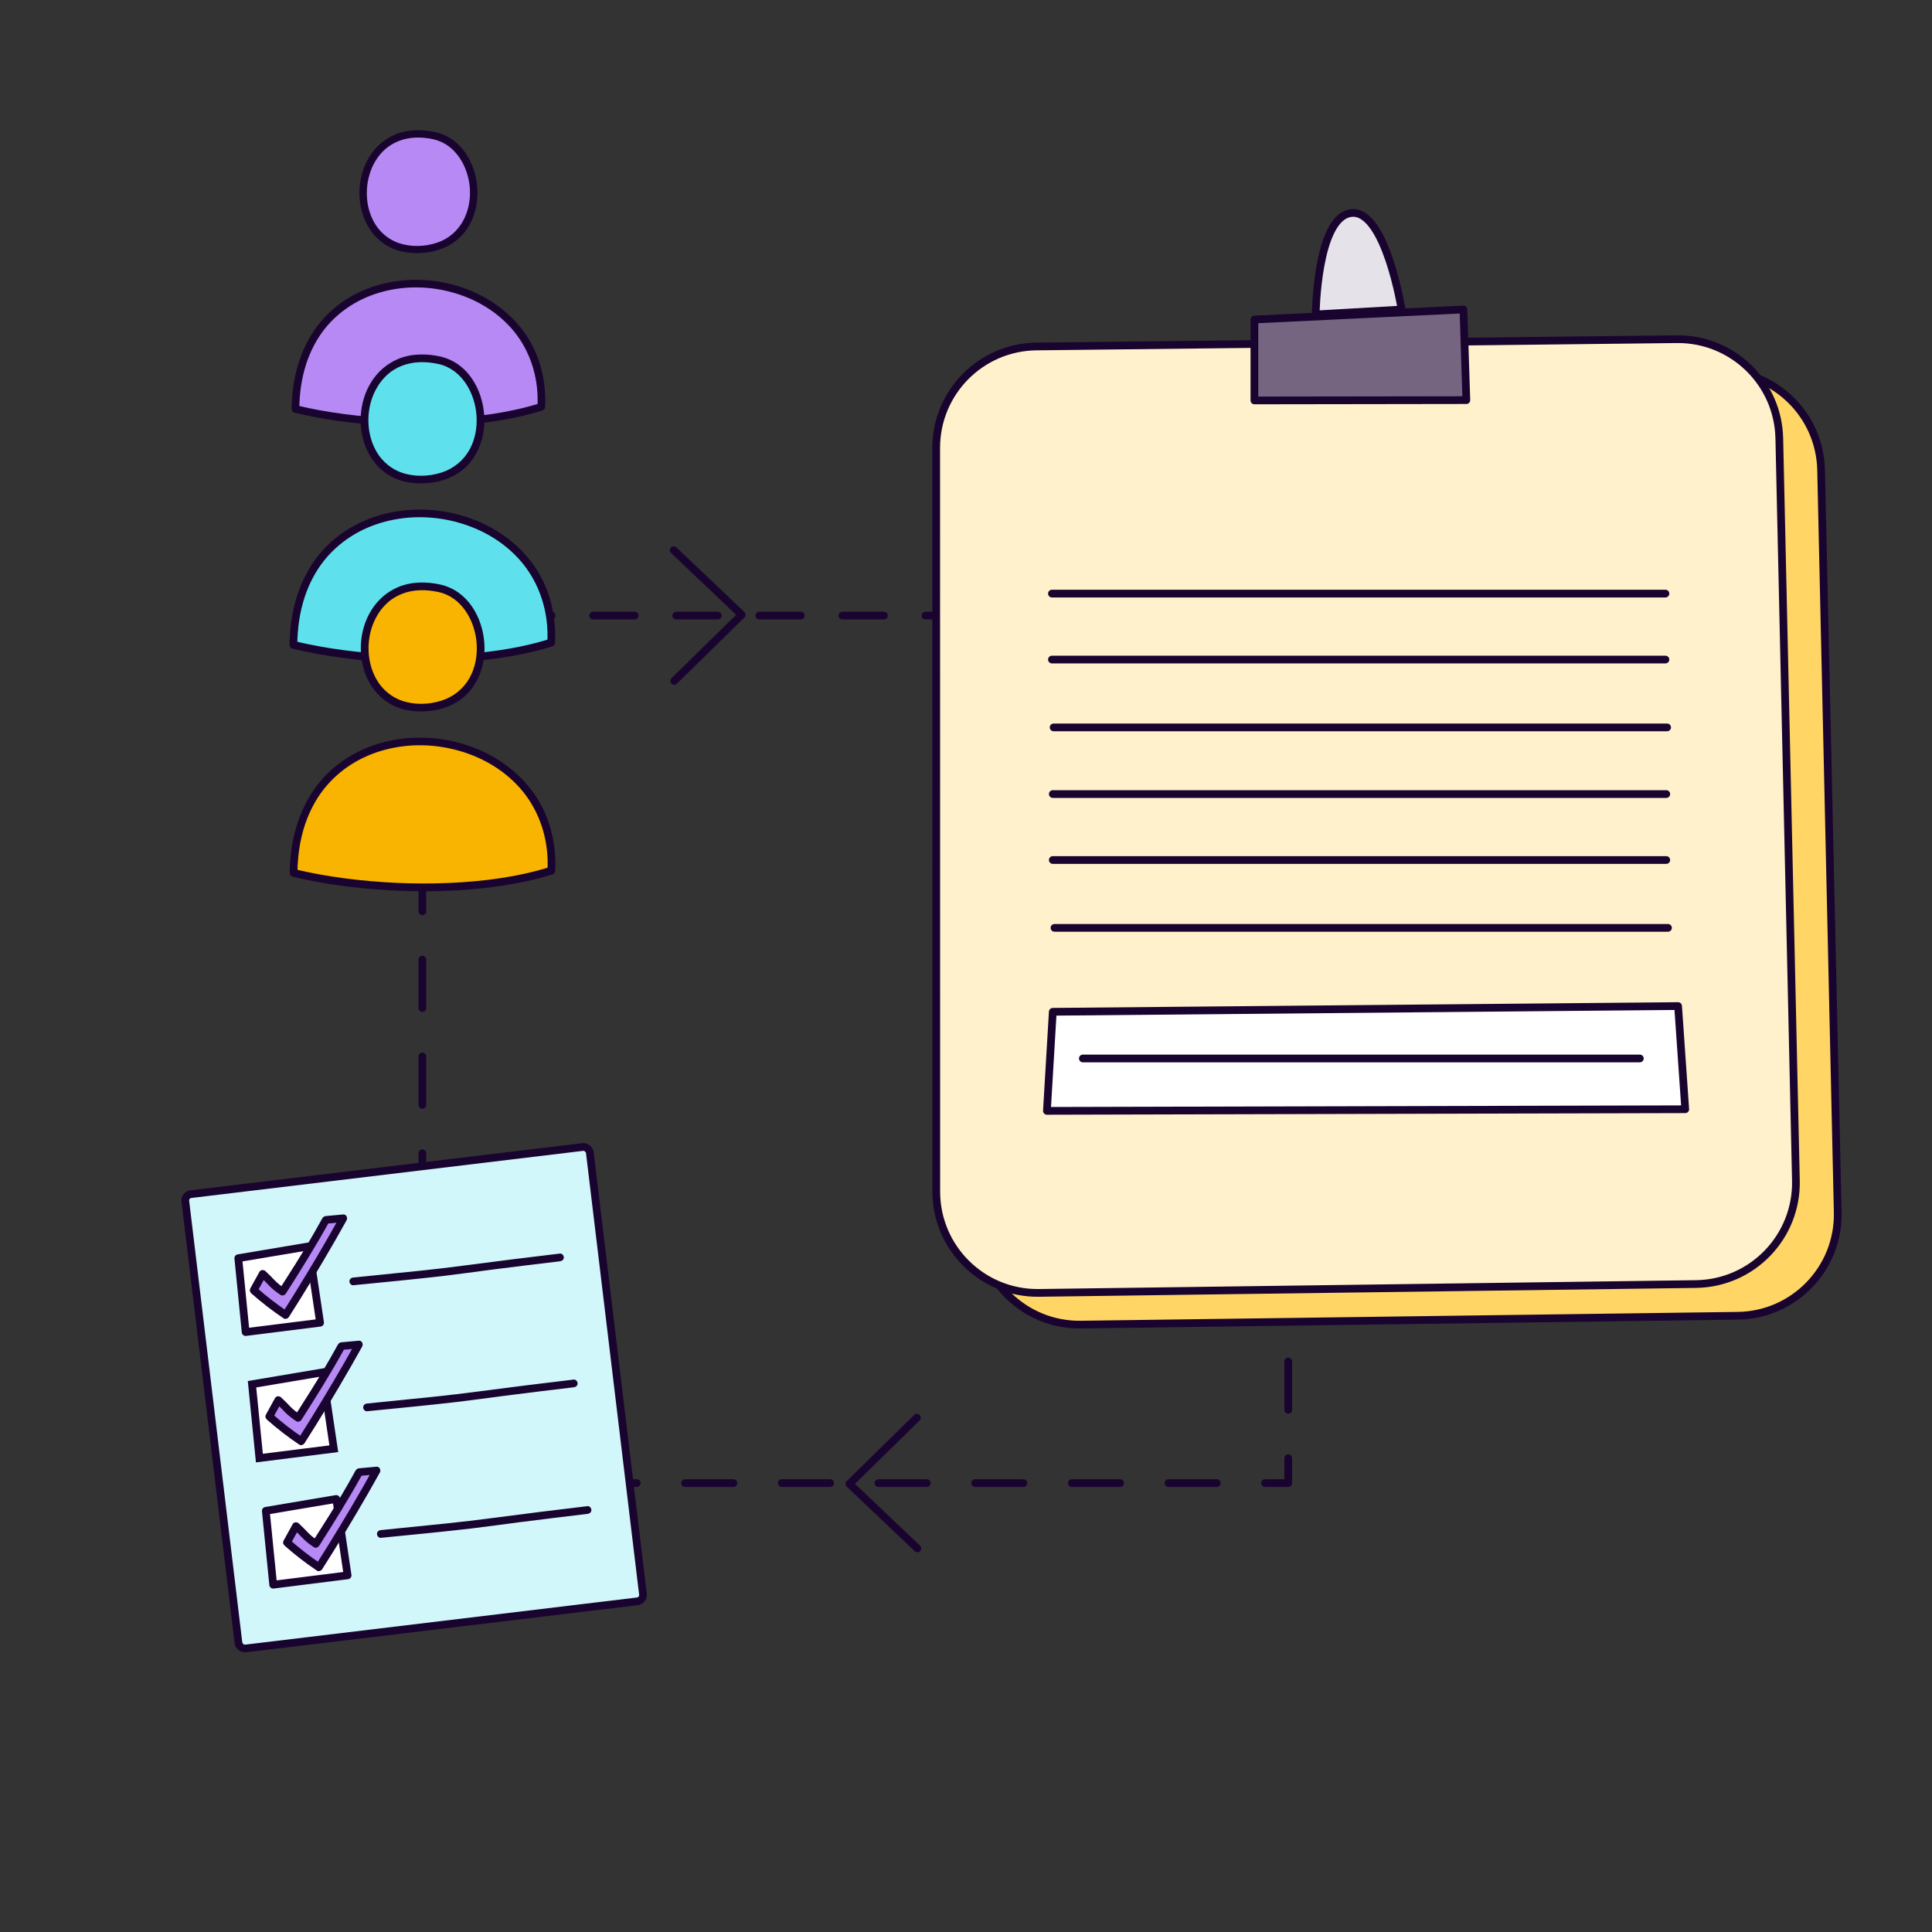 <?xml version="1.0" encoding="UTF-8"?>
<svg id="Layer_8" data-name="Layer 8" xmlns="http://www.w3.org/2000/svg" viewBox="0 0 500 500">
  <rect x="0" y="0" width="500" height="500" fill="#333333" stroke="none"/>
  <defs>
    <style>
      .cls-1 {
        fill: #756581;
      }

      .cls-1, .cls-2, .cls-3, .cls-4, .cls-5, .cls-6, .cls-7, .cls-8, .cls-9, .cls-10, .cls-11 {
        stroke: #19042f;
        stroke-width: 2px;
      }

      .cls-1, .cls-4, .cls-5, .cls-6, .cls-7, .cls-8, .cls-9, .cls-10, .cls-11 {
        stroke-linecap: round;
        stroke-linejoin: round;
      }

      .cls-12 {
        fill: #f8b400;
      }

      .cls-13, .cls-2, .cls-4 {
        fill: #fff;
      }

      .cls-14 {
        fill: #b689f5;
      }

      .cls-15 {
        fill: #19042f;
      }

      .cls-16 {
        fill: #5ee1ed;
      }

      .cls-2, .cls-3 {
        stroke-miterlimit: 10;
      }

      .cls-3 {
        fill: #d1f7fa;
      }

      .cls-5 {
        fill: #fff1cc;
      }

      .cls-6 {
        fill: #e6e2e9;
      }

      .cls-7 {
        fill: #ffd666;
      }

      .cls-8 {
        stroke-dasharray: 0 0 12.51 12.51;
      }

      .cls-8, .cls-9, .cls-10, .cls-11 {
        fill: none;
      }

      .cls-10 {
        stroke-dasharray: 0 0 10.75 10.75;
      }

      .cls-11 {
        stroke-dasharray: 0 0 12.53 12.53;
      }
    </style>
  </defs>
  <g>
    <line class="cls-9" x1="158.79" y1="383.82" x2="164.79" y2="383.82"/>
    <line class="cls-8" x1="177.3" y1="383.82" x2="321.15" y2="383.82"/>
    <line class="cls-9" x1="327.4" y1="383.82" x2="333.4" y2="383.82"/>
  </g>
  <g>
    <line class="cls-9" x1="136.76" y1="159.31" x2="142.76" y2="159.31"/>
    <line class="cls-10" x1="153.51" y1="159.31" x2="234.13" y2="159.31"/>
    <line class="cls-9" x1="239.51" y1="159.31" x2="245.51" y2="159.31"/>
  </g>
  <g>
    <line class="cls-9" x1="109.31" y1="229.83" x2="109.31" y2="235.83"/>
    <line class="cls-11" x1="109.31" y1="248.35" x2="109.31" y2="292.19"/>
    <line class="cls-9" x1="109.31" y1="298.46" x2="109.31" y2="304.46"/>
  </g>
  <g>
    <line class="cls-9" x1="333.4" y1="308.77" x2="333.4" y2="314.77"/>
    <line class="cls-11" x1="333.4" y1="327.29" x2="333.4" y2="371.13"/>
    <line class="cls-9" x1="333.4" y1="377.39" x2="333.4" y2="383.39"/>
  </g>
  <g>
    <path class="cls-7" d="m279.05,97.88l165.73-1.89c14.37-.16,26.2,11.27,26.52,25.64l4.3,192.08c.33,14.57-11.29,26.62-25.87,26.81l-170.02,2.29c-14.62.2-26.58-11.6-26.58-26.22l-.02-192.48c0-14.37,11.56-26.07,25.93-26.23Z"/>
    <path class="cls-5" d="m268.23,89.67l165.73-1.89c14.37-.16,26.2,11.27,26.52,25.64l4.3,192.08c.33,14.57-11.29,26.62-25.87,26.81l-170.02,2.29c-14.62.2-26.58-11.6-26.58-26.22l-.02-192.48c0-14.37,11.56-26.07,25.93-26.23Z"/>
    <polygon class="cls-1" points="324.64 82.69 324.64 103.63 379.49 103.55 378.74 80.09 324.64 82.69"/>
    <path class="cls-6" d="m340.5,81.37s.29-25.12,9.15-26.23c8.86-1.12,13.09,24.96,13.09,24.96l-22.25,1.28Z"/>
    <polygon class="cls-4" points="272.46 261.85 270.94 287.49 436.14 287.07 434.29 260.37 272.46 261.85"/>
    <line class="cls-9" x1="272.24" y1="153.62" x2="431.01" y2="153.62"/>
    <line class="cls-9" x1="280.24" y1="273.93" x2="424.39" y2="273.93"/>
    <line class="cls-9" x1="272.24" y1="170.69" x2="431.01" y2="170.69"/>
    <line class="cls-9" x1="272.68" y1="188.25" x2="431.45" y2="188.25"/>
    <line class="cls-9" x1="272.46" y1="205.5" x2="431.23" y2="205.5"/>
    <line class="cls-9" x1="272.46" y1="222.57" x2="431.23" y2="222.57"/>
    <line class="cls-9" x1="272.9" y1="240.13" x2="431.67" y2="240.13"/>
  </g>
  <g>
    <g>
      <g>
        <path class="cls-14" d="m140.07,105.3c-19.5,6.11-46.68,4.68-63.63.56.47-46.14,65.54-40.09,63.63-.56Z"/>
        <path class="cls-15" d="m139.81,104.34c-8.1,2.53-16.61,3.61-25.06,3.97s-17.24-.04-25.76-1.16c-4.12-.54-8.23-1.27-12.27-2.25l.73.95c.05-4.01.59-8.01,1.85-11.83,1.02-3.09,2.64-6.25,4.61-8.75,3.88-4.93,9.2-8.21,15.17-9.79,5.86-1.55,12.13-1.43,17.98.19s11.25,4.73,15.32,9.34c4.22,4.78,6.54,11.06,6.74,17.49.03.93.02,1.86-.02,2.79-.06,1.27,1.92,1.27,1.98,0,.33-7.03-1.49-14.1-5.75-19.76-3.91-5.2-9.41-8.94-15.53-11.07s-12.76-2.6-19.09-1.37-12.33,4.33-16.74,9.08c-5.18,5.59-7.75,12.94-8.35,20.45-.09,1.08-.13,2.15-.14,3.23,0,.42.31.85.73.95,7.75,1.88,15.72,2.88,23.67,3.34,8.88.52,17.82.31,26.63-.9,4.68-.64,9.34-1.59,13.85-3,1.21-.38.69-2.29-.53-1.91Z"/>
      </g>
      <g>
        <path class="cls-14" d="m112.54,35.16c13.15,2.95,14.97,28.65-4,29.4-21.07.84-18.88-34.55,4-29.4Z"/>
        <path class="cls-15" d="m112.28,36.08c5.68,1.31,8.94,7.12,9.32,12.67.41,6.06-2.47,12.06-8.52,14.07-3.2,1.06-6.81,1.15-9.95.06-2.39-.83-4.5-2.53-5.87-4.63-1.42-2.19-2.17-4.78-2.3-7.3-.07-1.33.01-2.74.22-3.88.12-.66.27-1.32.47-1.96.09-.31.19-.61.3-.91.13-.35.24-.62.33-.84.27-.61.58-1.2.93-1.77s.74-1.12,1.09-1.54c.89-1.07,1.83-1.89,2.93-2.57,2.52-1.57,5.44-2.07,8.45-1.82.88.07,1.75.22,2.61.41,1.2.26,1.71-1.57.51-1.84-3.5-.77-7.21-.81-10.56.59-2.8,1.17-5.11,3.22-6.68,5.8-3.06,5.01-3.37,11.65-.85,16.94,1.24,2.62,3.29,4.87,5.85,6.24,3.17,1.7,6.85,2,10.37,1.47s6.98-2.26,9.26-5.12c2.08-2.61,3.16-5.84,3.35-9.16.36-6.2-2.5-13.33-8.45-15.99-.74-.33-1.49-.6-2.28-.78-1.19-.27-1.7,1.56-.51,1.84Z"/>
      </g>
    </g>
    <g>
      <g>
        <path class="cls-16" d="m142.65,166.29c-20.44,6.41-48.94,4.91-66.71.58.5-48.38,68.73-42.04,66.71-.58Z"/>
        <path class="cls-15" d="m142.38,165.33c-8.48,2.65-17.39,3.78-26.24,4.16s-18.05-.03-26.98-1.2c-4.36-.57-8.69-1.34-12.96-2.37l.73.96c.05-4.2.61-8.36,1.92-12.36,1.07-3.27,2.78-6.6,4.86-9.24,4.07-5.17,9.66-8.62,15.93-10.27s12.73-1.5,18.88.2,11.82,4.97,16.08,9.81c4.43,5.02,6.86,11.62,7.08,18.37.03.97.02,1.94-.03,2.91-.06,1.29,1.94,1.28,2,0,.35-7.36-1.56-14.77-6.02-20.7-4.09-5.44-9.86-9.37-16.27-11.59-6.38-2.22-13.37-2.72-20-1.43-6.62,1.29-12.89,4.52-17.5,9.48-5.44,5.86-8.15,13.58-8.77,21.46-.09,1.12-.14,2.25-.15,3.38,0,.43.31.86.73.96,8.14,1.97,16.51,3.02,24.86,3.51,9.29.54,18.64.32,27.87-.95,4.91-.67,9.78-1.67,14.52-3.14,1.22-.38.7-2.31-.53-1.93Z"/>
      </g>
      <g>
        <path class="cls-16" d="m113.81,93.25c13.79,3.1,15.7,30.04-4.2,30.83-22.09.88-19.8-36.22,4.2-30.83Z"/>
        <path class="cls-15" d="m113.55,94.22c5.99,1.37,9.4,7.53,9.77,13.37.2,3.09-.35,6.15-1.82,8.8-1.57,2.81-4.1,4.88-7.2,5.89-3.37,1.09-7.13,1.17-10.4.02-2.49-.87-4.72-2.68-6.14-4.89-2.93-4.56-3.14-10.8-.97-15.61.29-.64.61-1.25.98-1.85s.75-1.12,1.11-1.56c.45-.53.93-1.03,1.45-1.5.57-.51.91-.76,1.6-1.19,2.65-1.65,5.71-2.18,8.89-1.91.92.08,1.81.23,2.73.43,1.25.28,1.79-1.65.53-1.93-3.65-.81-7.54-.85-11.04.61-2.93,1.22-5.35,3.35-7.01,6.05-3.24,5.25-3.57,12.24-.93,17.8,1.3,2.74,3.43,5.09,6.1,6.54,3.34,1.81,7.24,2.13,10.95,1.56s7.24-2.35,9.61-5.29c2.2-2.73,3.34-6.1,3.56-9.58.41-6.52-2.59-14.05-8.85-16.86-.77-.35-1.57-.63-2.39-.82-1.25-.29-1.79,1.64-.53,1.93Z"/>
      </g>
    </g>
    <g>
      <g>
        <path class="cls-12" d="m142.69,225.31c-20.44,6.41-48.94,4.91-66.71.58.5-48.38,68.73-42.04,66.71-.58Z"/>
        <path class="cls-15" d="m142.42,224.35c-8.48,2.65-17.39,3.78-26.24,4.16s-18.05-.03-26.98-1.2c-4.36-.57-8.69-1.34-12.96-2.37l.73.96c.05-4.2.61-8.36,1.92-12.36,1.07-3.27,2.78-6.6,4.86-9.24,4.07-5.17,9.66-8.62,15.93-10.27s12.73-1.5,18.88.2,11.82,4.97,16.08,9.81c4.43,5.02,6.86,11.62,7.08,18.37.03.97.02,1.94-.03,2.91-.06,1.29,1.94,1.28,2,0,.35-7.36-1.56-14.77-6.02-20.7-4.09-5.44-9.86-9.37-16.27-11.59-6.38-2.22-13.37-2.72-20-1.43s-12.89,4.52-17.5,9.48c-5.44,5.86-8.15,13.58-8.77,21.46-.09,1.12-.14,2.25-.15,3.38,0,.43.31.86.73.96,8.14,1.97,16.51,3.02,24.86,3.51,9.29.54,18.64.32,27.87-.95,4.91-.67,9.78-1.67,14.52-3.14,1.22-.38.7-2.31-.53-1.93Z"/>
      </g>
      <g>
        <path class="cls-12" d="m113.85,152.27c13.79,3.1,15.7,30.04-4.2,30.83-22.09.88-19.8-36.22,4.2-30.83Z"/>
        <path class="cls-15" d="m113.59,153.24c5.99,1.37,9.4,7.53,9.77,13.37.2,3.09-.35,6.15-1.82,8.8-1.57,2.81-4.1,4.88-7.2,5.89-3.37,1.09-7.13,1.17-10.4.02-2.49-.87-4.72-2.68-6.14-4.89-2.93-4.56-3.14-10.8-.97-15.61.29-.64.61-1.25.98-1.85s.75-1.12,1.11-1.56c.45-.53.93-1.03,1.45-1.5.57-.51.91-.76,1.6-1.19,2.65-1.65,5.71-2.18,8.89-1.91.92.08,1.81.23,2.73.43,1.25.28,1.79-1.65.53-1.93-3.65-.81-7.54-.85-11.04.61-2.93,1.22-5.35,3.35-7.01,6.05-3.24,5.25-3.57,12.24-.93,17.8,1.3,2.74,3.43,5.09,6.1,6.54,3.34,1.81,7.24,2.13,10.95,1.56s7.24-2.35,9.61-5.29c2.2-2.73,3.34-6.1,3.56-9.58.41-6.52-2.59-14.05-8.85-16.86-.77-.35-1.57-.63-2.39-.82-1.25-.29-1.79,1.64-.53,1.93Z"/>
      </g>
    </g>
  </g>
  <rect class="cls-3" x="54.45" y="302.52" width="105.44" height="118.43" rx="1.64" ry="1.64" transform="translate(-42.43 15.39) rotate(-6.86)"/>
  <g>
    <polygon class="cls-4" points="61.67 325.62 63.57 344.74 82.84 342.32 79.89 322.56 61.67 325.62"/>
    <g>
      <path class="cls-13" d="m91.43,331.62c36.45-3.65,15.63-1.67,53.49-6.2"/>
      <path class="cls-15" d="m91.43,332.62c7.81-.78,15.62-1.51,23.42-2.42,4.14-.49,8.27-1.08,12.4-1.61,5.89-.75,11.78-1.47,17.67-2.17.54-.06,1-.41,1-1,0-.49-.46-1.06-1-1-8.14.97-16.29,1.97-24.42,3.05-4.03.54-8.07,1.01-12.12,1.43-5.65.59-11.3,1.15-16.95,1.72-.54.05-1,.42-1,1,0,.5.46,1.05,1,1h0Z"/>
    </g>
    <polygon class="cls-2" points="65.22 358.24 67.13 377.35 86.39 374.93 83.45 355.17 65.22 358.24"/>
    <g>
      <path class="cls-13" d="m94.99,364.23c36.45-3.65,15.63-1.67,53.49-6.2"/>
      <path class="cls-15" d="m94.99,365.23c7.81-.78,15.62-1.51,23.42-2.42,4.14-.49,8.27-1.08,12.4-1.61,5.89-.75,11.78-1.47,17.67-2.17.54-.06,1-.41,1-1,0-.49-.46-1.06-1-1-8.14.97-16.29,1.97-24.42,3.05-4.03.54-8.07,1.01-12.12,1.43-5.65.59-11.3,1.15-16.95,1.72-.54.05-1,.42-1,1,0,.5.46,1.05,1,1h0Z"/>
    </g>
    <polygon class="cls-4" points="68.79 391 70.7 410.12 89.96 407.7 87.02 387.93 68.79 391"/>
    <g>
      <path class="cls-13" d="m98.56,396.99c36.45-3.65,15.63-1.67,53.49-6.2"/>
      <path class="cls-15" d="m98.56,397.99c7.81-.78,15.62-1.51,23.42-2.42,4.14-.49,8.27-1.08,12.4-1.61,5.89-.75,11.78-1.47,17.67-2.17.54-.06,1-.41,1-1,0-.49-.46-1.06-1-1-8.14.97-16.29,1.97-24.42,3.05-4.03.54-8.07,1.01-12.12,1.43-5.65.59-11.3,1.15-16.95,1.72-.54.05-1,.42-1,1,0,.5.46,1.05,1,1h0Z"/>
    </g>
    <g>
      <path class="cls-14" d="m65.65,333.93c2.6,2.32,5.36,4.46,8.26,6.4,4.47-7,10.92-17.74,14.92-25.02l-4.52.42c-4,7.28-6.74,11.57-11.21,18.57-2.9-1.94-2.53-2.27-5.13-4.6l-2.33,4.23Z"/>
      <path class="cls-15" d="m64.94,334.64c2.67,2.37,5.5,4.57,8.46,6.55.46.31,1.09.07,1.37-.36,4.14-6.48,8.11-13.08,11.95-19.75,1.01-1.75,2-3.51,2.98-5.28.34-.61-.07-1.58-.86-1.5l-2.75.25c-.51.05-1.03.09-1.54.14-.08,0-.15.01-.23.02-.77.09-.99.73-1.32,1.33-2.09,3.77-4.28,7.49-6.57,11.14-1.38,2.21-2.78,4.4-4.18,6.59l1.37-.36c-.9-.61-1.76-1.25-2.51-2.04s-1.56-1.64-2.41-2.4c-.46-.42-1.25-.39-1.57.2-.78,1.41-1.55,2.82-2.33,4.23-.62,1.13,1.11,2.14,1.73,1.01.78-1.41,1.55-2.82,2.33-4.23l-1.57.2c.88.79,1.67,1.64,2.49,2.48.85.87,1.83,1.59,2.84,2.27.46.31,1.09.07,1.37-.36,3.89-6.1,7.72-12.23,11.21-18.57l-.86.5c1.51-.14,3.01-.28,4.52-.42l-.86-1.5c-3.71,6.74-7.66,13.35-11.7,19.89-1.06,1.72-2.13,3.43-3.22,5.13l1.37-.36c-2.83-1.9-5.52-3.98-8.06-6.24-.96-.85-2.38.56-1.41,1.41Z"/>
    </g>
    <g>
      <path class="cls-14" d="m69.69,366.6c2.6,2.32,5.36,4.46,8.26,6.4,4.47-7,10.92-17.74,14.92-25.02l-4.52.42c-4,7.28-6.74,11.57-11.21,18.57-2.9-1.94-2.53-2.27-5.13-4.6l-2.33,4.23Z"/>
      <path class="cls-15" d="m68.98,367.31c2.67,2.37,5.5,4.57,8.46,6.55.46.31,1.09.07,1.37-.36,4.14-6.48,8.11-13.08,11.95-19.75,1.01-1.75,2-3.51,2.98-5.28.34-.61-.07-1.58-.86-1.5l-2.75.25c-.51.05-1.03.09-1.54.14-.08,0-.15.01-.23.02-.77.09-.99.73-1.32,1.33-2.09,3.77-4.28,7.49-6.57,11.14-1.38,2.21-2.78,4.4-4.18,6.59l1.37-.36c-.9-.61-1.76-1.25-2.51-2.04s-1.56-1.64-2.41-2.4c-.46-.42-1.25-.39-1.57.2-.78,1.41-1.55,2.82-2.33,4.23-.62,1.13,1.11,2.14,1.73,1.01.78-1.41,1.55-2.82,2.33-4.23l-1.57.2c.88.79,1.67,1.64,2.49,2.48s1.83,1.59,2.84,2.27c.46.31,1.09.07,1.37-.36,3.89-6.1,7.72-12.23,11.21-18.57l-.86.5c1.51-.14,3.01-.28,4.52-.42l-.86-1.5c-3.71,6.74-7.66,13.35-11.7,19.89-1.06,1.72-2.13,3.43-3.22,5.13l1.37-.36c-2.83-1.9-5.52-3.98-8.06-6.24-.96-.85-2.38.56-1.41,1.41Z"/>
    </g>
    <g>
      <path class="cls-14" d="m74.26,399.21c2.6,2.32,5.36,4.46,8.26,6.4,4.47-7,10.92-17.74,14.92-25.02l-4.52.42c-4,7.28-6.74,11.57-11.21,18.57-2.9-1.94-2.53-2.27-5.13-4.6l-2.33,4.23Z"/>
      <path class="cls-15" d="m73.55,399.92c2.67,2.37,5.5,4.57,8.46,6.55.46.31,1.09.07,1.37-.36,4.14-6.48,8.11-13.08,11.95-19.75,1.01-1.75,2-3.51,2.98-5.28.34-.61-.07-1.58-.86-1.5l-2.75.25c-.51.05-1.03.09-1.54.14-.08,0-.15.01-.23.02-.77.09-.99.73-1.32,1.33-2.09,3.77-4.28,7.49-6.57,11.14-1.38,2.21-2.78,4.4-4.18,6.59l1.37-.36c-.9-.61-1.76-1.25-2.51-2.04s-1.56-1.64-2.41-2.4c-.46-.42-1.25-.39-1.57.2-.78,1.41-1.55,2.82-2.33,4.23-.62,1.13,1.11,2.14,1.73,1.01.78-1.41,1.55-2.82,2.33-4.23l-1.57.2c.88.79,1.67,1.64,2.49,2.48s1.83,1.59,2.84,2.27c.46.31,1.09.07,1.37-.36,3.89-6.1,7.72-12.23,11.21-18.57l-.86.5c1.51-.14,3.01-.28,4.52-.42l-.86-1.5c-3.71,6.74-7.66,13.35-11.7,19.89-1.06,1.72-2.13,3.43-3.22,5.13l1.37-.36c-2.83-1.9-5.52-3.98-8.06-6.24-.96-.85-2.38.56-1.41,1.41Z"/>
    </g>
  </g>
  <polyline class="cls-9" points="174.49 176.22 191.95 159.1 174.36 142.39"/>
  <polyline class="cls-9" points="237.28 366.91 219.83 384.02 237.42 400.73"/>
</svg>